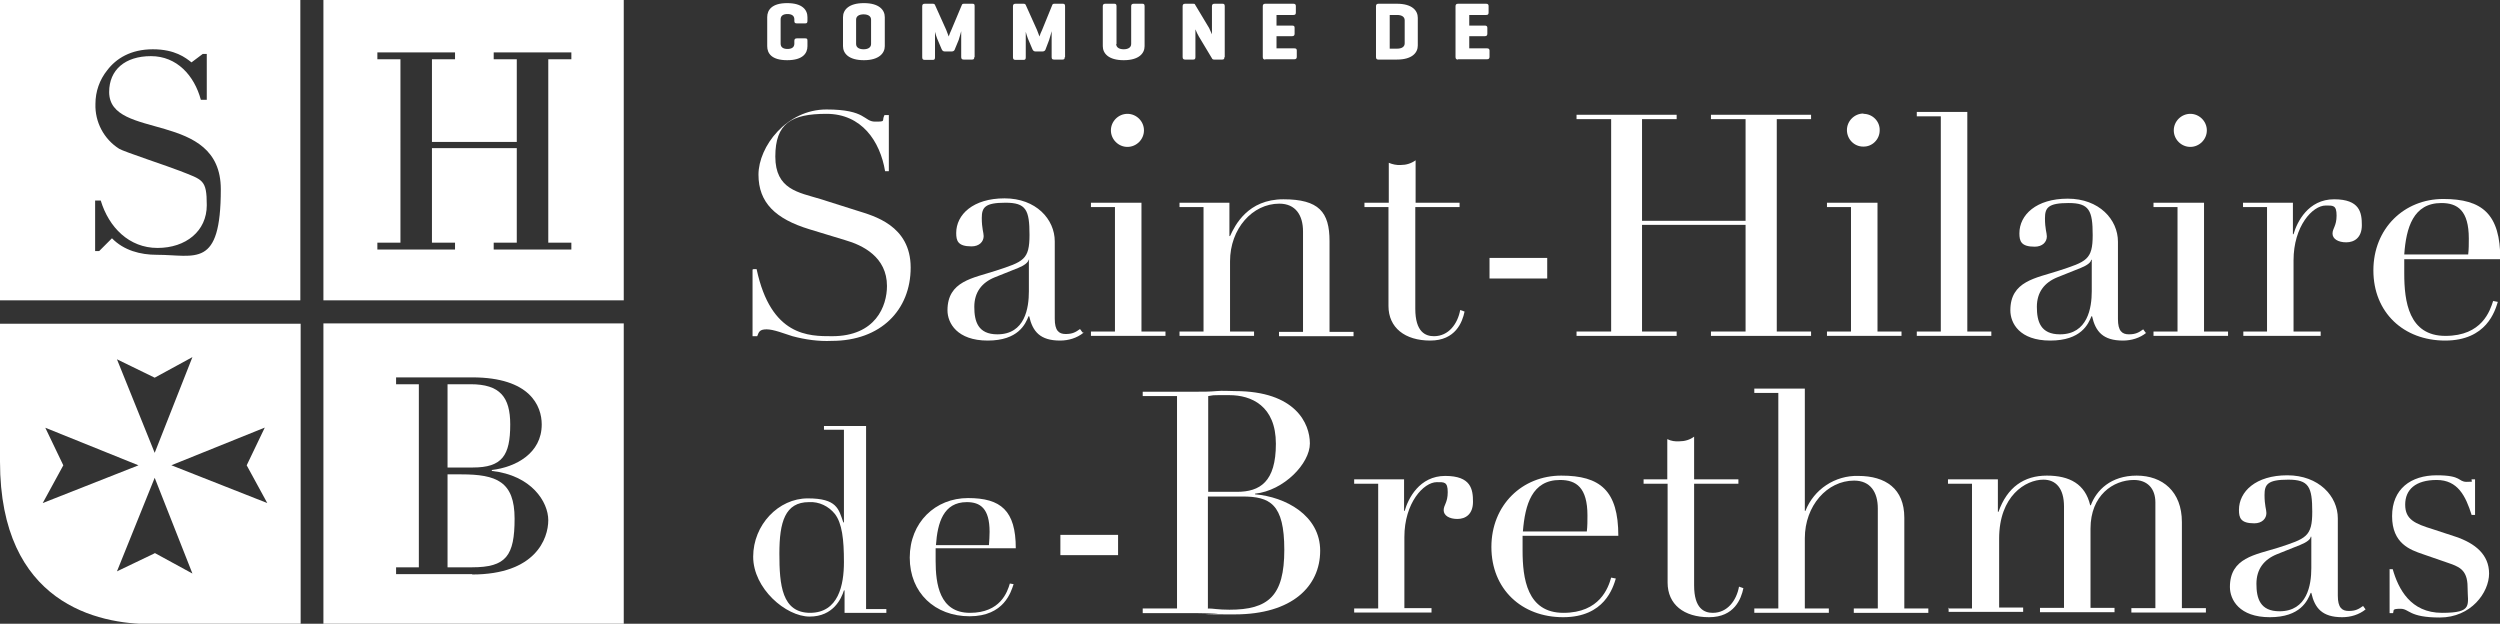 <?xml version="1.0" encoding="UTF-8"?>
<svg xmlns="http://www.w3.org/2000/svg" width="801.6" height="200" version="1.1" viewBox="0 0 801.6 200">
  <rect x="0" y="0" width="801.6" height="200" fill="#333333" stroke="none"/>
  <defs>
    <style>
      .cls-1 {
        fill: #fff;
      }
    </style>
  </defs>
  <!-- Generator: Adobe Illustrator 28.7.3, SVG Export Plug-In . SVG Version: 1.2.0 Build 164)  -->
  <g>
    <g id="Calque_1">
      <g id="Calque_1-2" data-name="Calque_1">
        <path class="cls-1" d="M0,103.7v44.3c0,45.7,31.6,52.1,48.2,52.1h48.2v-96.3H0ZM49.6,121.1l12.1-6.6-12.1,30.7-12.1-30,12.1,5.9ZM14.4,137.1l30,12.1-30.7,12.1,6.6-12.1-5.8-12.1h-.1ZM49.6,177.4l-12.1,5.8,12.1-30,12.1,30.7-12.1-6.6h0ZM54.9,149.2l30-12.1-5.8,12.1,6.6,12.1-30.7-12.1h0Z"/>
        <path class="cls-1" d="M0,0v96.3h96.3V0H0ZM50.3,81.7c-5.3,0-10.6-1.4-14.4-5.3l-4.1,4.1h-1.3v-16.2h1.8c2.6,8.6,9.1,15.2,18.2,15.2s15.8-5.4,15.8-13.7-1.3-8.1-8.6-11c-3.5-1.4-18.1-6.2-19.5-7.1-4.9-3.1-7.8-8.6-7.6-14.4,0-3.9,1.3-7.7,3.8-10.8,2.8-3.7,7.5-6.7,14.6-6.7s10.5,2.7,12.4,4.2l3.6-2.7h1.3v14.7h-1.9c-2.1-7.8-7.7-14-16-14s-13.4,4.4-13.4,11.5c0,15.7,35.8,5.6,35.8,31.2s-8.1,21-20.5,21Z"/>
        <path class="cls-1" d="M103.7,0v96.3h96.3V0h-96.3ZM183.2,19h-7.4v58.8h7.4v2.2h-24.9v-2.2h7.4v-30.3h-27.2v30.3h7.4v2.2h-24.9v-2.2h7.4V19h-7.4v-2.2h24.9v2.2h-7.4v26.5h27.2v-26.5h-7.4v-2.2h24.9v2.2Z"/>
        <g>
          <path class="cls-1" d="M163.6,136.1c0-8.8-3.3-12.9-12.7-12.9h-7.4v26.7h8.1c9.4,0,12-3.8,12-13.8h0Z"/>
          <path class="cls-1" d="M147.9,152.1h-4.4v29.8h7.9c10.9,0,13.6-3.7,13.6-15.6s-5.8-14.2-17.1-14.2Z"/>
          <path class="cls-1" d="M103.7,103.7v96.3h96.3v-96.3h-96.3ZM151.4,184.1h-24.4v-2.2h7.3v-58.7h-7.3v-2.2h24.4c18.6,0,22.3,9.2,22.3,15.1,0,9.3-8.4,13.7-16,14.6v.3c12.7,1.4,18.1,9.9,18.1,15.8s-4.1,17.4-24.4,17.4h0Z"/>
        </g>
        <path class="cls-1" d="M241.5,86.3h1.1c4.6,21.6,16.8,21.5,24.2,21.5,14,0,17.6-9.7,17.6-16.1,0-9.3-7.8-13.1-13.4-14.7l-11.5-3.5c-10.8-3.3-16.3-8.5-16.3-17.5s9-20.9,21.8-20.9,11.9,3.9,15.6,3.9,2-.2,3-2.1h1.4v18h-1.2c-1.6-9.6-7.5-18.4-18.8-18.4s-16.4,3.1-16.4,13.7,7.5,11.5,14.4,13.6l12,3.8c5,1.6,17,4.6,17,18.2s-9.6,23.5-25.3,23.5c-4.2.2-8.5-.4-12.6-1.5-2.6-.8-6-2.2-8.3-2.2s-2.5.9-3,2.2h-1.5v-21.4h.2Z"/>
        <path class="cls-1" d="M347.4,106.7c-2.1,1.7-4.8,2.5-7.5,2.5-6.4,0-8.8-2.9-9.9-7.8h-.2c-1,2.5-3.3,7.8-13.1,7.8s-12.9-5.6-12.9-9.7c0-9.4,8.2-10.3,15.5-12.7,8.9-2.9,10.8-3.5,10.8-11.5s-1.1-10.3-7.7-10.3-7.6,1.5-7.6,4.9.6,4.7.6,5.8c0,1.8-1.4,3.3-3.9,3.3-4.4,0-4.9-1.8-4.9-4.3,0-5.9,5.4-11.1,15.5-11.1s16.1,6.7,16.1,13.8v24.8c0,3.8,1.3,4.9,3.5,4.9s3.2-.6,4.6-1.6l.8,1.1h.3ZM330,83.3h-.2c-.1.8-1.3,1.8-3.3,2.6l-7.5,3c-4.2,1.7-6.6,4.8-6.6,9.5s1.2,8.8,7.4,8.8c8.9,0,10.1-8.5,10.1-13.8v-10h.1Z"/>
        <path class="cls-1" d="M349.8,106.3h7.7v-39.9h-7.7v-1.4h16.2v41.3h7.7v1.4h-23.9v-1.4h0ZM361.5,36.5c2.9,0,5.3,2.4,5.3,5.3s-2.4,5.3-5.3,5.3-5.3-2.4-5.3-5.3,2.4-5.3,5.3-5.3Z"/>
        <path class="cls-1" d="M378.2,106.3h7.7v-39.9h-7.7v-1.4h16v10.7h.2c1.6-3.5,5.7-11.8,17.1-11.8s14.8,4.1,14.8,13.4v29.1h7.7v1.4h-23.9v-1.4h7.7v-32.2c0-5.2-2.4-8.9-7.6-8.9-8.6,0-15.8,8-15.8,18.5v22.5h7.7v1.4h-23.9v-1.4h0Z"/>
        <path class="cls-1" d="M437.6,65h7.7v-12.8c1.2.5,2.5.8,3.9.7,1.7,0,3.3-.5,4.7-1.5v13.6h14.1v1.4h-14.2v32.6c0,7.5,3.3,8.8,6,8.8,4.7,0,7.6-4,8.4-8.4l1.4.5c-.7,3.4-2.9,9.3-11,9.3s-13.4-4.1-13.4-11.1v-31.7h-7.7v-1.4h.1Z"/>
        <path class="cls-1" d="M477.6,82.7h18.5v6.6h-18.5v-6.6Z"/>
        <path class="cls-1" d="M505.5,106.3h11.1V38.2h-11.1v-1.4h32.1v1.4h-11.1v32.6h33.2v-32.6h-11.1v-1.4h32.1v1.4h-11v68.1h11v1.4h-32.1v-1.4h11.1v-34.2h-33.2v34.2h11.1v1.4h-32.1v-1.4h0Z"/>
        <path class="cls-1" d="M585.8,106.3h7.7v-39.9h-7.7v-1.4h16.2v41.3h7.7v1.4h-23.9v-1.4ZM597.5,36.5c2.9,0,5.3,2.4,5.2,5.3,0,2.9-2.4,5.3-5.3,5.2-2.9,0-5.2-2.4-5.2-5.3s2.4-5.3,5.3-5.3h0Z"/>
        <path class="cls-1" d="M614.6,106.3h7.7V37.3h-7.7v-1.4h16.2v70.4h7.7v1.4h-23.9v-1.4Z"/>
        <path class="cls-1" d="M688.2,106.7c-2.1,1.7-4.8,2.5-7.5,2.5-6.4,0-8.8-2.9-9.9-7.8h-.2c-1,2.5-3.3,7.8-13.2,7.8s-12.8-5.6-12.8-9.7c0-9.4,8.2-10.3,15.5-12.7,8.9-2.9,10.9-3.5,10.9-11.4s-1.1-10.3-7.7-10.3-7.6,1.5-7.6,4.9.6,4.7.6,5.8c0,1.8-1.4,3.3-3.9,3.3-4.4,0-4.9-1.8-4.9-4.3,0-5.9,5.4-11.1,15.5-11.1s16.1,6.7,16.1,13.8v24.8c0,3.8,1.3,4.9,3.5,4.9s3.2-.6,4.6-1.6l.8,1.1h.2ZM670.7,83.3h-.2c0,.8-1.3,1.8-3.3,2.6l-7.5,3c-4.2,1.7-6.6,4.8-6.6,9.5s1.2,8.8,7.4,8.8c8.9,0,10.2-8.5,10.2-13.8v-10h0Z"/>
        <path class="cls-1" d="M690.5,106.3h7.7v-39.9h-7.7v-1.4h16.2v41.3h7.7v1.4h-23.9v-1.4ZM702.3,36.5c2.9,0,5.3,2.4,5.3,5.3s-2.4,5.3-5.3,5.3-5.3-2.4-5.3-5.3,2.4-5.3,5.3-5.3Z"/>
        <path class="cls-1" d="M719.2,106.3h7.7v-39.9h-7.7v-1.4h16v10.1h.2c1.1-3.9,4.7-11.2,13-11.2s8.9,4.3,8.9,8.3-2.4,5.5-5,5.5-4.4-1.1-4.4-2.8,1.3-2.4,1.3-5.8-1.2-3.2-3.5-3.2c-4.2,0-10.3,6.6-10.3,17.6v22.8h8.7v1.4h-24.8v-1.4h-.1Z"/>
        <path class="cls-1" d="M770.9,83v4.7c0,8.9,1.4,20,13.2,20s14.3-8.1,15.3-11.2l1.5.3c-.9,2.9-3.6,12.4-16.9,12.4s-23-9-23-22.5,9.9-22.9,22.4-22.9,18.3,4.8,18.3,19.3h-30.8ZM791.4,81.6c.2-1.7.2-3.4.2-5.1,0-9-3.6-11.4-8.8-11.4-9,0-11.3,7.9-11.9,16.5h20.5Z"/>
        <path class="cls-1" d="M264.2,136.6h13.5v58.7h6.5v1.2h-13.4v-7.2h-.2c-.8,2.6-3.4,8.4-11,8.4s-18.1-9-18.1-19.2,8.1-18.7,17.5-18.7,9.9,3.4,11.4,7.7h.2v-29.7h-6.4v-1.2ZM259.7,196.5c9.2,0,10.9-9,10.9-16.3s-.6-12.4-2.9-15.4c-2-2.5-5.1-4-8.3-3.8-7.7,0-9.5,6.4-9.5,16.5s.8,19,9.9,19h-.1Z"/>
        <path class="cls-1" d="M300,175.9v3.9c0,7.4,1.2,16.7,11,16.7s12-6.7,12.8-9.4l1.2.2c-.8,2.4-3,10.3-14.1,10.3s-19.2-7.5-19.2-18.8,8.2-19.1,18.7-19.1,15.3,4,15.3,16.1h-25.7ZM317.1,174.7c.1-1.4.2-2.8.2-4.2,0-7.5-3-9.5-7.3-9.5-7.5,0-9.4,6.6-9.9,13.8h17,0Z"/>
        <path class="cls-1" d="M340,171.5h18.5v6.5h-18.5v-6.5Z"/>
        <path class="cls-1" d="M366.4,195.1h11v-68.1h-11v-1.4h17.4c2,0,4.1,0,6.2-.2s4.2,0,6,0c19.4,0,24,10.4,24,16.8s-8.3,15.1-17.6,16.1v.2c9.7.8,20.9,6.7,20.9,18.1s-9,20.4-27.4,20.4-3.6-.1-5.6-.2-4.1-.2-6.5-.2h-17.4v-1.4h0ZM387.4,157.7h9.2c7.4,0,12.5-3.2,12.5-15.4s-7.9-15.6-14.9-15.6-4.5,0-6.8.3v30.8h0ZM387.4,195.1c1.6,0,3.2.4,6.8.4,12.5,0,17.6-4.4,17.6-19.2s-4.6-17.1-13.5-17.1h-11v36h.1Z"/>
        <path class="cls-1" d="M434.2,195.1h7.7v-40h-7.7v-1.4h16v10.1h.2c1.1-3.9,4.7-11.2,13-11.2s8.9,4.3,8.9,8.3-2.4,5.5-5,5.5-4.4-1.1-4.4-2.8,1.3-2.4,1.3-5.8-1.2-3.2-3.5-3.2c-4.2,0-10.4,6.6-10.4,17.6v22.8h8.7v1.4h-24.8v-1.4h0Z"/>
        <path class="cls-1" d="M488.2,171.8v4.7c0,8.9,1.4,20,13.1,20s14.4-8.1,15.3-11.3l1.5.3c-.9,2.9-3.6,12.4-16.9,12.4s-23-9-23-22.5,9.9-22.9,22.4-22.9,18.3,4.8,18.3,19.3h-30.7ZM508.8,170.4c.2-1.7.2-3.4.2-5.1,0-9-3.6-11.4-8.8-11.4-9,0-11.2,7.9-11.9,16.5h20.5Z"/>
        <path class="cls-1" d="M526.9,153.7h7.7v-12.9c1.2.6,2.5.8,3.9.7,1.7,0,3.4-.5,4.7-1.5v13.7h14.2v1.4h-14.2v32.6c0,7.5,3.3,8.8,6,8.8,4.7,0,7.6-4,8.4-8.4l1.4.5c-.7,3.4-2.9,9.3-11,9.3s-13.3-4.1-13.3-11.1v-31.7h-7.7v-1.4h-.1Z"/>
        <path class="cls-1" d="M562.5,195.1h7.7v-69.1h-7.7v-1.4h16.2v39.2h.2c2.7-6.9,9.5-11.4,16.9-11.2,8.8,0,14.8,4.1,14.8,13.4v29.1h7.7v1.4h-23.9v-1.4h7.7v-32.1c0-5.2-2.4-8.9-7.6-8.9-8.6,0-15.8,8-15.8,18.5v22.5h7.7v1.4h-23.9v-1.4h0Z"/>
        <path class="cls-1" d="M624.6,195.1h7.7v-40h-7.7v-1.4h16v10.4h.2c2.8-7.9,8.2-11.6,15.5-11.6s12.3,2.7,13.9,9.5h.2c1.8-4.8,6.4-9.5,14.7-9.5s14.5,5.1,14.5,14.9v27.6h7.7v1.4h-23.9v-1.4h7.7v-33.9c0-4.5-2.6-7.2-6.9-7.2-6.6,0-13.9,4.9-13.9,15.6v25.4h7.7v1.4h-23.9v-1.4h7.7v-32.5c0-5.8-2.6-8.6-6.6-8.6-5.7,0-14.2,5.2-14.2,18.9v22.1h7.7v1.4h-23.9v-1.4l-.2.3Z"/>
        <path class="cls-1" d="M758.5,195.4c-2.1,1.7-4.8,2.5-7.5,2.5-6.4,0-8.8-2.9-9.9-7.8h-.2c-1,2.5-3.3,7.8-13.1,7.8s-12.8-5.6-12.8-9.7c0-9.4,8.2-10.3,15.5-12.6,8.9-2.9,10.9-3.5,10.9-11.5s-1.1-10.3-7.7-10.3-7.6,1.5-7.6,4.9.6,4.7.6,5.8c0,1.8-1.4,3.3-3.9,3.3-4.4,0-4.9-1.8-4.9-4.3,0-5.9,5.4-11.1,15.5-11.1s16.2,6.7,16.2,13.8v24.8c0,3.8,1.3,4.9,3.5,4.9s3.2-.6,4.6-1.6l.8,1.1h0ZM741.1,172.1h-.2c0,.8-1.3,1.8-3.3,2.6l-7.5,3c-4.2,1.7-6.6,4.8-6.6,9.5s1.2,8.8,7.4,8.8c8.9,0,10.2-8.5,10.2-13.8v-10h0Z"/>
        <path class="cls-1" d="M766.1,182.5h1.1c1.8,6.3,5.7,14,15.8,14s8.2-2.5,8.2-8.3-3.1-6.6-6.5-7.8l-7.8-2.7c-4.1-1.4-9.9-3.4-9.9-12.2s6.1-13.1,14.3-13.1,6.8,2.1,9.6,2.1,1.3-.2,1.6-.8h1.1v11.4h-1.1c-1.9-6-4.4-11.2-11.2-11.2s-10.1,3.1-10.1,7.9,3.1,6.1,8.9,7.9l7.3,2.4c6.2,2.1,10.7,5.7,10.7,11.8s-5.8,14.1-15.8,14.1-9.7-2.8-12.6-2.8-2,.5-2.4,1.4h-1.1v-14h0Z"/>
        <path class="cls-1" d="M258.9,14.8c0,2.3-1.5,4.5-6.5,4.5s-6.4-2.2-6.4-4.5V5.5c0-2.3,1.5-4.5,6.4-4.5s6.5,2.2,6.5,4.5v1.2c0,.6-.2.8-.7.8h-2.7c-.6,0-.8-.2-.8-.8v-.5c0-1.2-.9-1.7-2.2-1.7s-2.2.5-2.2,1.7v7.8c0,1.2.9,1.7,2.2,1.7s2.2-.5,2.2-1.7v-.9c0-.5.2-.8.8-.8h2.7c.6,0,.7.2.7.8v1.6h0Z"/>
        <path class="cls-1" d="M270.3,5.5c0-2.3,1.8-4.5,6.7-4.5s6.7,2.2,6.7,4.5v9.3c0,2.2-1.8,4.5-6.7,4.5s-6.7-2.2-6.7-4.5V5.5ZM279.3,6.3c0-1.2-1.1-1.7-2.4-1.7s-2.4.5-2.4,1.7v7.8c0,1.2,1.1,1.7,2.4,1.7s2.4-.5,2.4-1.7v-7.8Z"/>
        <path class="cls-1" d="M312.4,18.3c0,.6-.2.8-.7.8h-2.7c-.5,0-.8-.2-.8-.8v-8.3s-.5,1.9-.8,2.8l-1.2,2.9c-.1.5-.5.8-1,.8h-2.3c-.5,0-.8-.3-1-.8l-1.4-3.3c-.3-.7-.5-1.5-.7-2.2v8.2c0,.6-.2.8-.7.8h-2.6c-.5,0-.8-.2-.8-.8V2c0-.5.2-.8.8-.8h2.6c.3,0,.6.1.7.4l3.6,8c.4.9.7,2,.8,2.1.2-.7.5-1.3.8-2l3.4-8.1c.1-.3.3-.4.7-.4h2.7c.6,0,.7.2.7.8v16.3h-.1Z"/>
        <path class="cls-1" d="M341.4,18.3c0,.6-.2.8-.7.8h-2.7c-.6,0-.8-.2-.8-.8v-8.3s-.5,1.9-.8,2.8l-1.1,2.9c-.1.5-.5.8-1,.8h-2.3c-.5,0-.8-.3-1-.8l-1.4-3.3c-.3-.7-.5-1.5-.7-2.2v8.2c0,.6-.2.8-.7.8h-2.6c-.5,0-.8-.2-.8-.8V2c0-.5.2-.8.8-.8h2.6c.3,0,.6.1.7.4l3.6,8c.4.9.7,2,.8,2.1.2-.7.5-1.4.8-2l3.3-8.1c.1-.3.3-.4.7-.4h2.7c.5,0,.7.2.7.8v16.3h-.1Z"/>
        <path class="cls-1" d="M357.9,14.1c0,1.2,1.1,1.7,2.4,1.7s2.4-.5,2.4-1.7V2c0-.5.2-.8.8-.8h2.8c.5,0,.7.2.7.8v12.8c0,2.3-1.8,4.5-6.7,4.5s-6.7-2.2-6.7-4.5V2c0-.5.2-.8.8-.8h2.9c.5,0,.7.2.7.8v12.1h0Z"/>
        <path class="cls-1" d="M392.6,18.3c0,.6-.2.8-.7.8h-2.6c-.3,0-.6-.1-.7-.4l-4.2-7c-.4-.7-.8-1.5-1.1-2.3v8.9c0,.6-.2.8-.7.8h-2.6c-.5,0-.8-.2-.8-.8V2c0-.5.2-.8.8-.8h2.6c.3,0,.5,0,.6.3l4.5,7.5c.3.6.6,1.3.9,2V2c0-.5.2-.8.8-.8h2.6c.5,0,.7.2.7.8v16.3h0Z"/>
        <path class="cls-1" d="M405.7,19.1c-.5,0-.8-.2-.8-.8V2c0-.5.2-.8.8-.8h9c.5,0,.8.2.8.7v2.1c0,.6-.2.8-.8.8h-5.4v3.4h5c.6,0,.8.2.8.7v1.9c0,.5-.2.8-.8.8h-5v3.9h5.7c.6,0,.8.2.8.7v2c0,.5-.2.8-.8.8h-9.3Z"/>
        <path class="cls-1" d="M441.9,19.1c-.5,0-.7-.3-.7-.8V2c0-.5.2-.8.8-.8h5.9c4.9,0,6.7,2.2,6.7,4.5v8.9c0,2.3-1.8,4.5-6.7,4.5h-6,0ZM445.6,4.8v10.8h2.4c1.3,0,2.4-.5,2.4-1.7v-7.4c0-1.2-1.1-1.7-2.4-1.7h-2.4Z"/>
        <path class="cls-1" d="M467.5,19.1c-.5,0-.8-.2-.8-.8V2c0-.5.2-.8.8-.8h9c.5,0,.8.2.8.7v2.1c0,.6-.2.8-.8.8h-5.4v3.4h5c.5,0,.8.2.8.7v1.9c0,.5-.2.8-.8.8h-5v3.9h5.7c.5,0,.8.2.8.7v2c0,.5-.2.8-.8.8h-9.3Z"/>
      </g>
    </g>
  </g>
</svg>